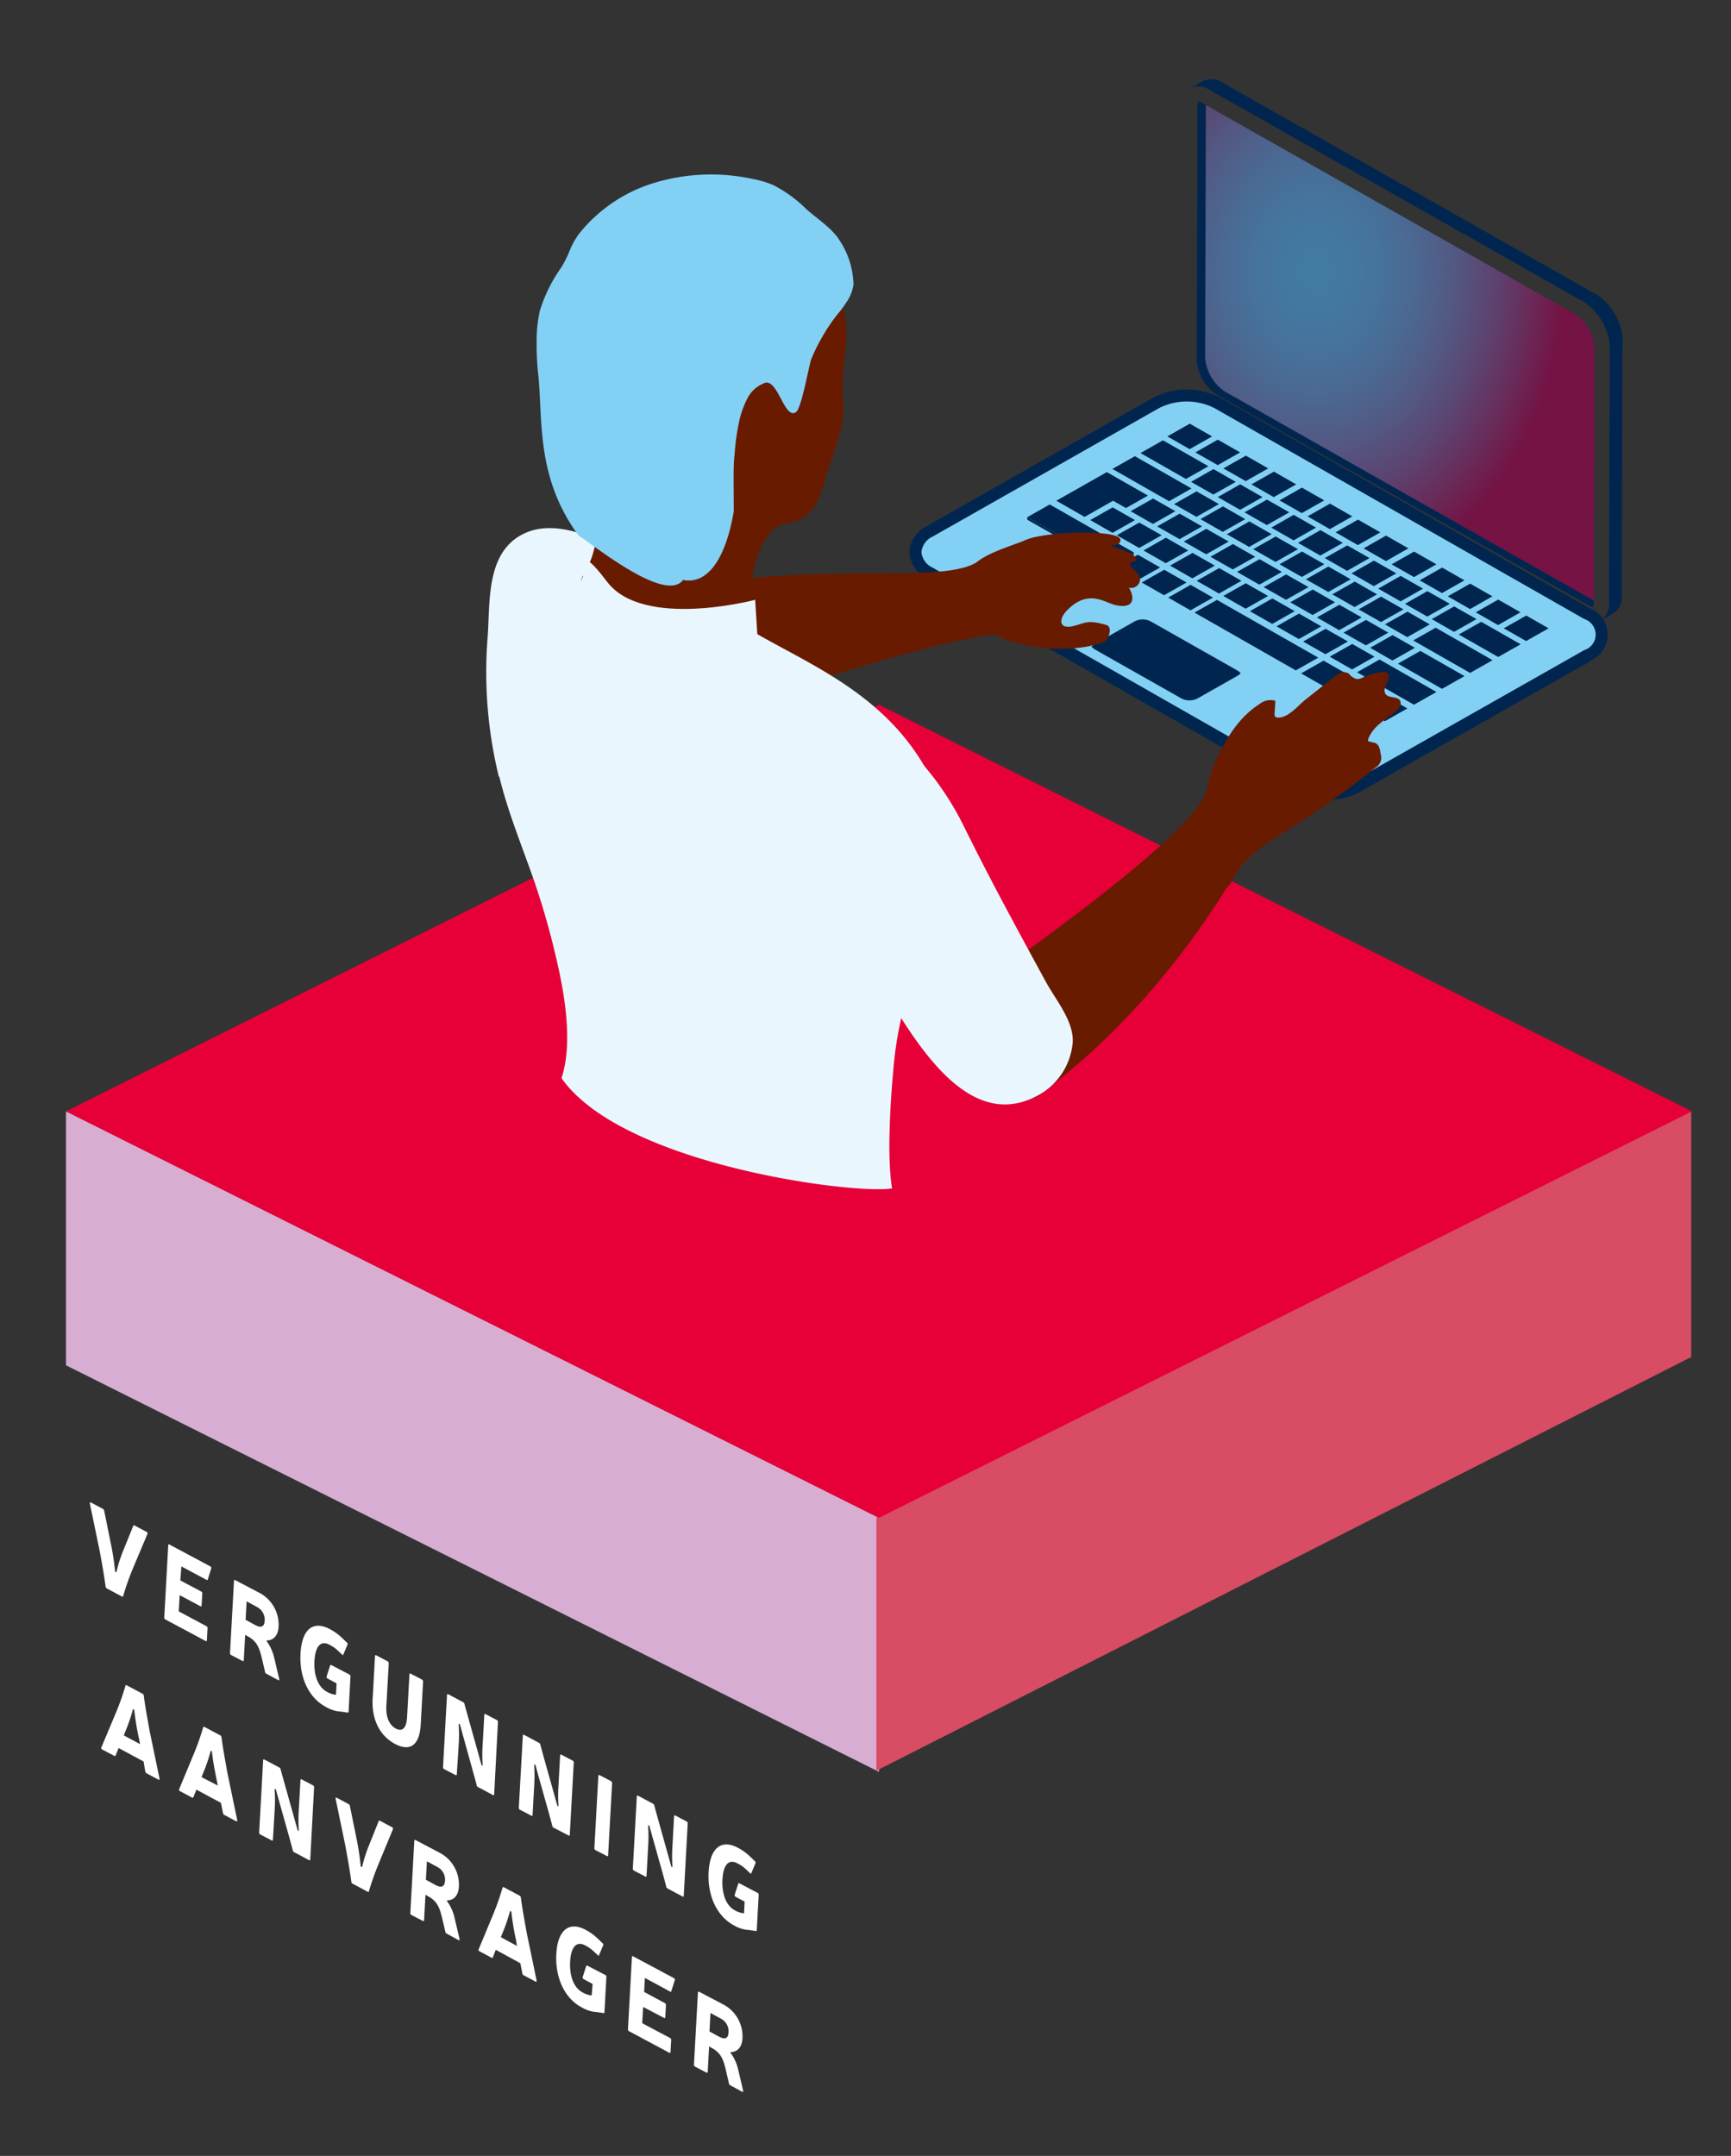 <svg xmlns="http://www.w3.org/2000/svg" xmlns:xlink="http://www.w3.org/1999/xlink" width="288" height="358.6" viewBox="0 0 288 358.6">
  <rect x="0" y="0" width="288" height="358.6" fill="#333333" stroke="none"/>
  <defs>
    <style>
      .cls-1, .cls-16 {
        fill: none;
      }

      .cls-2 {
        clip-path: url(#clip-path);
      }

      .cls-3 {
        fill: #d8add2;
      }

      .cls-4 {
        fill: #d84c64;
      }

      .cls-5 {
        fill: #e70038;
      }

      .cls-6 {
        fill: #002650;
      }

      .cls-7 {
        clip-path: url(#clip-path-3);
      }

      .cls-8 {
        clip-path: url(#clip-path-5);
      }

      .cls-9 {
        opacity: 0.5;
      }

      .cls-10 {
        clip-path: url(#clip-path-7);
      }

      .cls-11 {
        clip-path: url(#clip-path-8);
      }

      .cls-12 {
        fill: url(#Naamloos_verloop_43);
      }

      .cls-13 {
        clip-path: url(#clip-path-10);
      }

      .cls-14 {
        clip-path: url(#clip-path-12);
      }

      .cls-15 {
        fill: #83d0f5;
      }

      .cls-16 {
        stroke: #002650;
        stroke-miterlimit: 10;
        stroke-width: 2px;
      }

      .cls-17 {
        clip-path: url(#clip-path-15);
      }

      .cls-18 {
        fill: #691b00;
      }

      .cls-19 {
        fill: #eaf6fe;
      }

      .cls-20 {
        fill: #fff;
      }
    </style>
    <clipPath id="clip-path">
      <rect class="cls-1" x="-37.15" y="13.16" width="318.64" height="371.32"/>
    </clipPath>
    <clipPath id="clip-path-3">
      <path class="cls-1" d="M267.69,100.3a3.11,3.11,0,0,1-1.34,2.89l2.14-1.22a3.13,3.13,0,0,0,1.34-2.89Z"/>
    </clipPath>
    <clipPath id="clip-path-5">
      <path class="cls-1" d="M263.23,50.07a9.91,9.91,0,0,1,4.59,7.79L270,56.64a9.88,9.88,0,0,0-4.58-7.79Z"/>
    </clipPath>
    <clipPath id="clip-path-7">
      <rect class="cls-1" x="191.51" y="10.47" width="82.77" height="90.43"/>
    </clipPath>
    <clipPath id="clip-path-8">
      <path class="cls-1" d="M200.51,59.52a7.51,7.51,0,0,0,3.32,5.63L265.17,99.9l.12-42.05A7.48,7.48,0,0,0,262,52.22L200.63,17.47Z"/>
    </clipPath>
    <radialGradient id="Naamloos_verloop_43" data-name="Naamloos verloop 43" cx="3592.82" cy="3115.65" r="1" gradientTransform="matrix(41.21, 0, 0, -52.45, -147841.54, 163460.75)" gradientUnits="userSpaceOnUse">
      <stop offset="0" stop-color="#83d0f5"/>
      <stop offset="0.12" stop-color="#85cbf1"/>
      <stop offset="0.26" stop-color="#8cbee5"/>
      <stop offset="0.41" stop-color="#96a8d1"/>
      <stop offset="0.56" stop-color="#a589b4"/>
      <stop offset="0.71" stop-color="#b86190"/>
      <stop offset="0.86" stop-color="#d03164"/>
      <stop offset="1" stop-color="#e70038"/>
      <stop offset="1" stop-color="#e70038"/>
    </radialGradient>
    <clipPath id="clip-path-10">
      <path class="cls-1" d="M263.51,108.18v2.42a3.18,3.18,0,0,0,1.92-2.62v-2.43a3.2,3.2,0,0,1-1.92,2.63"/>
    </clipPath>
    <clipPath id="clip-path-12">
      <path class="cls-1" d="M216.7,129.5v2.43a10.3,10.3,0,0,0,9.17,0V129.5a10.29,10.29,0,0,1-9.18,0"/>
    </clipPath>
    <clipPath id="clip-path-15">
      <path class="cls-1" d="M136.78,116.94A3.75,3.75,0,0,0,139,120v-2.89a3.75,3.75,0,0,1-2.23-3.08Z"/>
    </clipPath>
  </defs>
  <title>02 Vergunning v2</title>
  <g id="Laag_1" data-name="Laag 1">
    <g class="cls-2">
      <polygon class="cls-3" points="10.98 184.85 10.98 227.1 146.24 294.72 146.24 252.47 10.98 184.85"/>
      <polygon class="cls-4" points="145.81 252.47 145.81 294.53 281.38 225.72 281.38 184.85 145.81 252.47"/>
      <polygon class="cls-5" points="10.98 184.85 146.24 252.47 281.49 184.85 146.24 117.22 10.98 184.85"/>
      <g class="cls-2">
        <path class="cls-6" d="M266.35,103.19l2.14-1.22a3.13,3.13,0,0,0,1.34-2.89l-2.14,1.22a3.11,3.11,0,0,1-1.34,2.89"/>
      </g>
      <g class="cls-7">
        <path class="cls-6" d="M261.55,247.18l.56-.33a.84.84,0,0,0,.36-.78l-.57.33a.87.87,0,0,1-.35.78"/>
      </g>
      <polygon class="cls-6" points="267.69 100.3 269.83 99.08 269.95 56.65 267.82 57.86 267.69 100.3"/>
      <polygon class="cls-6" points="263.24 50.07 265.37 48.85 203.46 13.78 201.32 15 263.24 50.07"/>
      <g class="cls-2">
        <path class="cls-6" d="M267.82,57.86,270,56.64a9.88,9.88,0,0,0-4.58-7.79l-2.13,1.22a9.9,9.9,0,0,1,4.58,7.79"/>
      </g>
      <g class="cls-8">
        <path class="cls-6" d="M261.93,234.94l.57-.33a2.45,2.45,0,0,0-.21-.92l-.57.33a2.12,2.12,0,0,1,.21.92"/>
        <path class="cls-6" d="M261.72,234l.57-.33a3.18,3.18,0,0,0-.41-.66l-.57.33a2.93,2.93,0,0,1,.41.66"/>
        <path class="cls-6" d="M261.31,233.36l.57-.33a2.19,2.19,0,0,0-.59-.52l-.57.33a2,2,0,0,1,.59.52"/>
      </g>
      <g class="cls-2">
        <path class="cls-6" d="M199.11,60a7.5,7.5,0,0,0,3.32,5.64l61.91,35.07a2.2,2.2,0,0,0,.72.28,2.34,2.34,0,0,0,.11-.72V99.9l.12-42.05A7.48,7.48,0,0,0,262,52.22L200.63,17.47l-.57-.33a2.17,2.17,0,0,0-.72-.27,2,2,0,0,0-.11.72Z"/>
        <g class="cls-9">
          <g class="cls-10">
            <g class="cls-11">
              <rect class="cls-12" x="200.51" y="17.47" width="64.79" height="82.43"/>
            </g>
          </g>
        </g>
      </g>
      <polygon class="cls-6" points="238.37 38.85 238.37 38.85 250.16 45.53 250.16 45.53 238.37 38.85"/>
      <path class="cls-6" d="M208.59,22h0l.89.5ZM265.2,89.65l0,10.25,0-10.25"/>
      <polygon class="cls-6" points="261.86 98.02 261.86 98.02 265.17 99.9 261.86 98.02"/>
      <g class="cls-2">
        <path class="cls-6" d="M200.18,13.47l-2.13,1.21a3.3,3.3,0,0,1,3.27.32l2.14-1.22a3.31,3.31,0,0,0-3.28-.31"/>
        <path class="cls-6" d="M265.44,108v-2.42a3.18,3.18,0,0,1-1.91,2.62v2.42a3.18,3.18,0,0,0,1.92-2.62"/>
      </g>
      <g class="cls-13">
        <path class="cls-6" d="M260.79,248.53v.65a.82.82,0,0,0,.5-.71v-.65a.87.87,0,0,1-.51.71"/>
      </g>
      <polygon class="cls-6" points="155.2 94.43 155.2 96.85 216.71 131.93 216.71 129.5 155.2 94.43"/>
      <polygon class="cls-6" points="225.88 129.5 225.88 131.93 263.52 110.6 263.51 108.18 225.88 129.5"/>
      <g class="cls-2">
        <path class="cls-6" d="M216.7,129.5v2.43a10.3,10.3,0,0,0,9.17,0V129.5a10.29,10.29,0,0,1-9.18,0"/>
      </g>
      <g class="cls-14">
        <path class="cls-6" d="M248.4,254.28v.66a2.4,2.4,0,0,0,1.24.29v-.65a2.5,2.5,0,0,1-1.24-.3"/>
        <path class="cls-6" d="M249.64,254.58v.65a2.44,2.44,0,0,0,1.19-.29v-.66a2.56,2.56,0,0,1-1.19.3"/>
      </g>
      <g class="cls-2">
        <path class="cls-15" d="M154.74,88.35a4.15,4.15,0,0,0-2.43,3.48,4.11,4.11,0,0,0,2.39,3.47l61.51,35.07a11.23,11.23,0,0,0,10.16,0L264,109.05a3.71,3.71,0,0,0,0-7L202.53,67a11.23,11.23,0,0,0-10.16,0Z"/>
        <path class="cls-16" d="M154.74,88.35a4.15,4.15,0,0,0-2.43,3.48,4.11,4.11,0,0,0,2.39,3.47l61.51,35.07a11.23,11.23,0,0,0,10.16,0L264,109.05a3.71,3.71,0,0,0,0-7L202.53,67a11.23,11.23,0,0,0-10.16,0Z"/>
      </g>
      <polygon class="cls-6" points="170.91 86.03 170.91 86.44 180.33 91.8 180.32 91.4 170.91 86.03"/>
      <polygon class="cls-6" points="180.32 91.4 180.33 91.8 184.07 89.68 184.07 89.28 180.32 91.4"/>
      <polygon class="cls-6" points="181.17 91.88 181.17 92.28 184.89 94.4 184.89 94 181.17 91.88"/>
      <polygon class="cls-6" points="184.89 94 184.89 94.4 188.63 92.28 188.63 91.88 184.89 94"/>
      <polygon class="cls-6" points="185.57 94.39 185.57 94.79 189.28 96.91 189.28 96.5 185.57 94.39"/>
      <polygon class="cls-6" points="220.18 114.12 220.18 114.53 223.92 112.41 223.92 112.01 220.18 114.12"/>
      <polygon class="cls-6" points="194.22 72.59 197.93 74.71 201.67 72.59 197.95 70.47 194.22 72.59"/>
      <polygon class="cls-6" points="198.88 75.25 202.6 77.37 206.33 75.25 202.62 73.13 198.88 75.25"/>
      <polygon class="cls-6" points="203.54 77.91 207.26 80.03 211 77.91 207.28 75.79 203.54 77.91"/>
      <polygon class="cls-6" points="208.21 80.57 211.92 82.69 215.66 80.57 211.95 78.45 208.21 80.57"/>
      <polygon class="cls-6" points="212.88 83.23 216.59 85.35 220.32 83.23 216.61 81.11 212.88 83.23"/>
      <polygon class="cls-6" points="217.54 85.89 221.26 88.01 224.99 85.89 221.28 83.77 217.54 85.89"/>
      <polygon class="cls-6" points="222.21 88.55 225.92 90.67 229.66 88.55 225.94 86.43 222.21 88.55"/>
      <polygon class="cls-6" points="226.87 91.21 230.59 93.33 234.32 91.21 230.61 89.09 226.87 91.21"/>
      <polygon class="cls-6" points="231.53 93.87 235.25 95.99 238.99 93.87 235.27 91.75 231.53 93.87"/>
      <polygon class="cls-6" points="236.2 96.53 239.91 98.65 243.65 96.53 239.94 94.41 236.2 96.53"/>
      <polygon class="cls-6" points="240.87 99.19 244.58 101.31 248.31 99.19 244.6 97.08 240.87 99.19"/>
      <polygon class="cls-6" points="245.53 101.85 249.24 103.97 252.98 101.85 249.27 99.73 245.53 101.85"/>
      <polygon class="cls-6" points="250.19 104.51 253.91 106.63 257.65 104.51 253.93 102.39 250.19 104.51"/>
      <polygon class="cls-6" points="189.75 75.36 197.31 79.67 201.05 77.55 193.49 73.24 189.75 75.36"/>
      <polygon class="cls-6" points="198.16 80.15 201.87 82.26 205.61 80.15 201.89 78.03 198.16 80.15"/>
      <polygon class="cls-6" points="202.61 82.68 206.32 84.8 210.06 82.69 206.34 80.56 202.61 82.68"/>
      <polygon class="cls-6" points="207.06 85.22 210.77 87.34 214.51 85.22 210.79 83.1 207.06 85.22"/>
      <polygon class="cls-6" points="211.51 87.76 215.22 89.88 218.96 87.76 215.24 85.64 211.51 87.76"/>
      <polygon class="cls-6" points="215.96 90.3 219.67 92.41 223.41 90.3 219.69 88.18 215.96 90.3"/>
      <polygon class="cls-6" points="220.41 92.83 224.12 94.95 227.86 92.83 224.15 90.72 220.41 92.83"/>
      <polygon class="cls-6" points="224.86 95.37 228.57 97.49 232.31 95.37 228.59 93.25 224.86 95.37"/>
      <polygon class="cls-6" points="229.31 97.91 233.02 100.03 236.76 97.91 233.04 95.79 229.31 97.91"/>
      <polygon class="cls-6" points="233.76 100.44 237.47 102.56 241.21 100.44 237.49 98.33 233.76 100.44"/>
      <polygon class="cls-6" points="238.21 102.98 241.92 105.1 245.66 102.98 241.94 100.87 238.21 102.98"/>
      <polygon class="cls-6" points="242.7 105.54 249.26 109.28 253 107.17 246.44 103.43 242.7 105.54"/>
      <polygon class="cls-6" points="185.08 78 194.5 83.37 198.24 81.25 188.82 75.88 185.08 78"/>
      <polygon class="cls-6" points="195.34 83.85 199.06 85.97 202.79 83.85 199.08 81.73 195.34 83.85"/>
      <polygon class="cls-6" points="199.73 86.35 203.44 88.47 207.18 86.35 203.47 84.23 199.73 86.35"/>
      <polygon class="cls-6" points="204.12 88.86 207.83 90.97 211.57 88.85 207.86 86.73 204.12 88.86"/>
      <polygon class="cls-6" points="208.5 91.35 212.22 93.47 215.95 91.35 212.24 89.24 208.5 91.35"/>
      <polygon class="cls-6" points="212.88 93.86 216.6 95.97 220.34 93.85 216.63 91.74 212.88 93.86"/>
      <polygon class="cls-6" points="217.27 96.36 220.99 98.47 224.72 96.35 221.01 94.24 217.27 96.36"/>
      <polygon class="cls-6" points="221.66 98.86 225.37 100.97 229.11 98.86 225.4 96.74 221.66 98.86"/>
      <polygon class="cls-6" points="226.04 101.36 229.76 103.47 233.5 101.36 229.78 99.24 226.04 101.36"/>
      <polygon class="cls-6" points="230.43 103.86 234.14 105.98 237.88 103.86 234.17 101.74 230.43 103.86"/>
      <polygon class="cls-6" points="235.12 106.53 244.59 111.93 248.33 109.81 238.86 104.41 235.12 106.53"/>
      <polygon class="cls-6" points="175.75 83.29 180.45 85.98 185.19 83.29 187.33 84.51 190.99 82.43 184.15 78.53 175.75 83.29"/>
      <polygon class="cls-6" points="188.11 85.03 191.82 87.15 195.56 85.03 191.84 82.92 188.11 85.03"/>
      <polygon class="cls-6" points="181.39 86.51 185.1 88.63 188.84 86.51 185.12 84.39 181.39 86.51"/>
      <polygon class="cls-6" points="170.91 86.03 180.32 91.4 184.07 89.28 174.65 83.91 170.91 86.03"/>
      <polygon class="cls-6" points="192.53 87.56 196.25 89.68 199.99 87.56 196.27 85.44 192.53 87.56"/>
      <polygon class="cls-6" points="196.96 90.08 200.68 92.2 204.42 90.08 200.7 87.96 196.96 90.08"/>
      <polygon class="cls-6" points="201.39 92.61 205.1 94.72 208.84 92.61 205.13 90.49 201.39 92.61"/>
      <polygon class="cls-6" points="205.81 95.13 209.53 97.25 213.27 95.13 209.56 93.01 205.81 95.13"/>
      <polygon class="cls-6" points="210.24 97.66 213.96 99.77 217.7 97.66 213.98 95.54 210.24 97.66"/>
      <polygon class="cls-6" points="214.67 100.18 218.39 102.3 222.12 100.18 218.41 98.06 214.67 100.18"/>
      <polygon class="cls-6" points="219.1 102.7 222.81 104.82 226.55 102.7 222.84 100.59 219.1 102.7"/>
      <polygon class="cls-6" points="223.53 105.23 227.25 107.35 230.98 105.23 227.27 103.11 223.53 105.23"/>
      <polygon class="cls-6" points="227.96 107.75 231.67 109.87 235.41 107.75 231.69 105.64 227.96 107.75"/>
      <polygon class="cls-6" points="232.58 110.39 239.92 114.58 243.66 112.46 236.32 108.27 232.58 110.39"/>
      <polygon class="cls-6" points="185.81 89.03 189.53 91.15 193.27 89.03 189.55 86.92 185.81 89.03"/>
      <polygon class="cls-6" points="190.25 91.56 193.96 93.68 197.7 91.56 193.98 89.44 190.25 91.56"/>
      <polygon class="cls-6" points="194.67 94.08 198.38 96.2 202.12 94.08 198.41 91.97 194.67 94.08"/>
      <polygon class="cls-6" points="199.1 96.61 202.81 98.73 206.55 96.61 202.84 94.49 199.1 96.61"/>
      <polygon class="cls-6" points="203.53 99.13 207.24 101.25 210.98 99.13 207.27 97.01 203.53 99.13"/>
      <polygon class="cls-6" points="207.95 101.66 211.67 103.78 215.41 101.66 211.69 99.54 207.95 101.66"/>
      <polygon class="cls-6" points="212.38 104.18 216.1 106.3 219.83 104.18 216.12 102.06 212.38 104.18"/>
      <polygon class="cls-6" points="216.81 106.71 220.52 108.82 224.26 106.7 220.55 104.59 216.81 106.71"/>
      <polygon class="cls-6" points="221.24 109.23 224.95 111.35 228.69 109.23 224.98 107.11 221.24 109.23"/>
      <polygon class="cls-6" points="225.78 111.82 235.25 117.22 238.99 115.1 229.52 109.7 225.78 111.82"/>
      <polygon class="cls-6" points="181.17 91.88 184.89 94 188.63 91.88 184.91 89.76 181.17 91.88"/>
      <polygon class="cls-6" points="185.57 94.39 189.28 96.5 193.02 94.39 189.31 92.27 185.57 94.39"/>
      <polygon class="cls-6" points="189.96 96.89 193.67 99.01 197.42 96.89 193.7 94.77 189.96 96.89"/>
      <polygon class="cls-6" points="194.36 99.4 198.07 101.52 201.81 99.4 198.09 97.28 194.36 99.4"/>
      <polygon class="cls-6" points="198.73 101.89 215.59 111.51 219.33 109.39 202.47 99.78 198.73 101.89"/>
      <polygon class="cls-6" points="216.47 112.01 220.18 114.12 223.92 112.01 220.21 109.89 216.47 112.01"/>
      <polygon class="cls-6" points="220.95 114.56 230.41 119.96 234.16 117.84 224.69 112.44 220.95 114.56"/>
      <g class="cls-2">
        <path class="cls-6" d="M181.58,107.56l.41.37,14.6,8.26a2.94,2.94,0,0,0,2.62,0l6.81-3.85.41-.36-.41-.37-14.6-8.27a2.92,2.92,0,0,0-2.61,0L182,107.2Z"/>
        <path class="cls-6" d="M136.77,114.05v2.89A3.75,3.75,0,0,0,139,120v-2.89a3.75,3.75,0,0,1-2.23-3.08"/>
      </g>
      <g class="cls-17">
        <polygon class="cls-6" points="213.13 278.2 213.14 278.85 213.19 279.09 213.18 278.43 213.13 278.2"/>
        <path class="cls-6" d="M213.18,278.43v.66a1.1,1.1,0,0,0,.45.46v-.65a1.05,1.05,0,0,1-.45-.47"/>
      </g>
      <g class="cls-2">
        <path class="cls-18" d="M170.48,89.87l.18-.06.56-.21c4.09-1.29,15.07-1.46,15.19.17s-3.74.36.12,1.63c1.7.55,3.61,1.69,1.81,2.11-.62.14-.52.42.77,1.69a1.45,1.45,0,0,1-1.29,2.54c.93,1.49,1.1,3.68-2.3,2.89-1.79-.42-4.47-2.72-8,.91-1.29,1.27-1.58,3.31,1.28,2.54,1.83-.49,2.25-1,5.21-.14,1.12.31.53,1.9,0,2.68-5.92,2.54-15.09.76-17.68-.66l-.79-.47a4.9,4.9,0,0,1-2.64-.59,7.63,7.63,0,0,1-2-3.18c-3.22-8.28,4.27-9.69,9.65-11.85"/>
        <path class="cls-18" d="M233,116.63c-.53-1.06-2.48-.22-2.65-1.69-.13-1,1.94-3.13-.4-3.17a9.89,9.89,0,0,0-3.38,1,1.6,1.6,0,0,1-1.56-.07l-.55-.61a1.43,1.43,0,0,0-1.36-.19,4.4,4.4,0,0,0-1.21.76c-1.62,1.29-3.26,2.57-4.88,3.87-1.19,1-2.84,3-4.52,2.82l-.37-.14-.07-.38c.05-.75.1-1.51.14-2.26a2.82,2.82,0,0,0-2.59.51c-3.7,2.34-5.85,6.2-7.56,10a14.39,14.39,0,0,0-1.15,3.91c-1.18,8.39-44.29,36.81-45.36,38.38-3.71,5.44,9.42,13.85,13.16,13.57s3.36,0,5.92-2.12c1.79-1.47,16.09-11.7,29.51-33.18,1.79-1.47.47-3.66,9.29-9.09a152.42,152.42,0,0,0,15.51-10.93,1.83,1.83,0,0,0,.81-2.12c-.12-.77-.25-1.94-1.32-2l-.78-.21,0-.33c.81-2.1,2.59-3.07,4.3-4.39.66-.52,1.39-1.31,1-2.05"/>
        <path class="cls-18" d="M162.17,93.71c-6.38,3.48-28-.33-46.52,4-11.66,2.76-18.4,8.57-16.11,16,.91,2.94,4.19,7.1,7.57,7.74,4.2.79,38.05-12.87,58.38-16,2.15-.33,5.7-4.53,6.81-6.3,1.77-2.82-10.13-5.48-10.13-5.48"/>
        <path class="cls-19" d="M83,129.21A73.24,73.24,0,0,1,81.13,106c.46-6-.43-14.92,6.91-17.6,3.88-1.42,9.23.08,12.5,2.28,1.07.72,5.29,3.16,6.29,3.68,6,3.1,11.72,6.55,17.43,10.08,10.55,6.52,27.42,11.94,33.21,31.61a28,28,0,0,1-2.3,21c-.86,1.58-2,2.9-2.7,4.56a39.42,39.42,0,0,0-1.94,5.36,61.83,61.83,0,0,0-1.9,11c-.49,5.24-1.08,14.51-.21,19.69-5.71,1.1-44.76-3.73-55-18.33,2-6,.43-14.51-1-20.47Q91,152.8,89,146.91c-1.72-5-3.73-9.91-5.2-15-.26-.91-.5-1.81-.73-2.72"/>
        <path class="cls-19" d="M160.36,137.43c-8-16.17-22.52-23.86-28.32-19.44-10.55,8-4.68,16.85,11.24,40.48,6,8.91,15.79,31.48,29.67,23.59a11.08,11.08,0,0,0,5.53-8.73c.16-3.53-2.83-7-4.49-10.05-4.66-8.55-9.33-17.11-13.63-25.85"/>
        <path class="cls-18" d="M99.68,79.93q-.17,3.6-.32,7.18a17,17,0,0,1-1,5.86c-.91,2.16-2.08,3.22-1.88,5.66a11.17,11.17,0,0,0,3.24,6.73,23.55,23.55,0,0,0,12.74,7,15.25,15.25,0,0,0,10-1.18c4.25-2.31,3-5.42,2.73-9.56-.32-4.43-.16-10,3.72-13.87Z"/>
        <path class="cls-18" d="M137.35,46.26a13.17,13.17,0,0,1,3.25,6.41c.77,4.66-.88,9.31-.31,14,.49,4.08-1.89,9.12-3,13.09-.69,2.51-1.59,5.29-3.93,6.5-1.4.72-3.11.75-4.46,1.57a27.4,27.4,0,0,0-2.21,1.85c-2.28,1.72-6.45.85-9,.51a28.32,28.32,0,0,1-7.88-1.87c-4.6-2.1-7.68-6.42-10.44-10.61-22.64-34.35,22.73-49.21,38-31.4"/>
        <path class="cls-18" d="M124.48,62.28c-4.21-.69-5.81,4.38-3.31,8.66a21.47,21.47,0,0,0,3.14,3.47c6.95,7.1,9.55.41,7.36-2-5.09-5.58-1.9-9.26-7.19-10.14"/>
        <path class="cls-18" d="M124.07,70.14c-.31-.46-3.59-3.52-.9-5.25.75-.47,1.41.37,1.4,1.32,0,.49-.18,1-.18,1.48l.14.83c.24.71,1.26,1.45.92,2.44s-1.2-.55-1.38-.82"/>
        <path class="cls-15" d="M94.77,41.72a12.75,12.75,0,0,1,1.57-2.83,25.42,25.42,0,0,1,11.46-8.13,32.52,32.52,0,0,1,17.39-1,16.75,16.75,0,0,1,3.41,1,21.78,21.78,0,0,1,5.53,4c1.85,1.66,4.39,3.24,5.65,5.37A13.84,13.84,0,0,1,142,47.33a6.82,6.82,0,0,1-1.21,3,16.67,16.67,0,0,1-1.5,2A32.15,32.15,0,0,0,135,59.68c-.43,1.08-1.61,8.23-2.58,8.88-1.89,1.28-3-5.56-5.16-4.87a5.31,5.31,0,0,0-2.91,2.57A15.82,15.82,0,0,0,123,70a38.72,38.72,0,0,0-.79,5.69c-.23,2-.13,4.31-.13,9.38-1.29,7.62-4.24,12.24-8.44,11.39-3,4.14-15.93-6.67-17.33-7.32C89,79.3,90.37,69.41,89.52,62a42.75,42.75,0,0,1-.23-5.06,22.14,22.14,0,0,1,.55-5.33,25.49,25.49,0,0,1,3.59-7.19,18.83,18.83,0,0,0,1.34-2.7"/>
      </g>
      <path class="cls-20" d="M22.11,260.89a47,47,0,0,0-1.62,4.58c0,.11-.11.14-.22.08l-2.5-1.34a.4.4,0,0,1-.2-.3c-.27-2-.61-3.93-1-6l-1.62-7.82c0-.18,0-.25.17-.18l2,1.07a.42.42,0,0,1,.21.29l1.09,5.39a41.68,41.68,0,0,1,.71,4.57c0,.25.23.36.27.15a23.07,23.07,0,0,1,1.15-3.58l1.62-4c.05-.1.12-.11.22-.06l2,1.07a.26.26,0,0,1,.14.34Z"/>
      <path class="cls-20" d="M33.49,264.73a.35.35,0,0,1,.17.32l-.12,2c0,.14-.08.19-.19.13l-3.46-1.85-.15,2.7,4.62,2.47a.34.34,0,0,1,.17.33l-.11,2c0,.14-.09.19-.2.13l-6.72-3.59a.35.35,0,0,1-.17-.33l.66-12c0-.14.09-.19.2-.13L35,260.55a.29.29,0,0,1,.14.35l-.56,1.8c0,.11-.11.15-.21.09l-4.19-2.24L30,262.88Z"/>
      <path class="cls-20" d="M43,264.86a6,6,0,0,1,3.35,5.73c-.09,1.6-1,2.25-1.84,2.26-.2,0-.19.12,0,.33a7.74,7.74,0,0,1,1.12,2.6l.83,3.5c0,.19,0,.26-.16.19l-2-1.08a.37.37,0,0,1-.2-.29l-.52-2.22c-.43-1.81-.83-2.89-2.4-3.73l-.39-.21-.23,4.21c0,.14-.09.19-.2.13l-1.92-1a.33.33,0,0,1-.17-.32l.66-12c0-.14.08-.2.2-.13Zm-.6,5.41c1.06.57,1.58.34,1.64-.7a2.39,2.39,0,0,0-1.17-2.21l-1.84-1-.17,3.07Z"/>
      <path class="cls-20" d="M58.14,278.53a.33.33,0,0,1,.17.33L58,284.69c0,.13-.05.19-.17.17l-1.34-.19-.17,0a5.75,5.75,0,0,1-2.12-.76C51.35,282.38,49.77,279,50,275s2.08-5.53,4.92-4A8.88,8.88,0,0,1,57,272.53l.72.69a.29.29,0,0,1,.1.34l-.69,1.63c0,.13-.12.14-.23,0l-.67-.62a5.72,5.72,0,0,0-1.44-1c-1.41-.75-2.33.24-2.47,2.69s.64,4.35,2,5.1a3.9,3.9,0,0,0,1.42.53l.16,0L56,280l-1.52-.81a.3.3,0,0,1-.14-.34l.58-1.8q.06-.16.21-.09Z"/>
      <path class="cls-20" d="M70,286.85c-.19,3.42-1.76,4.58-4.29,3.22s-3.9-4.08-3.71-7.5l.39-7.1c0-.14.08-.19.2-.13l1.91,1a.35.35,0,0,1,.18.33l-.4,7.1c-.1,1.82.48,3.16,1.57,3.75s1.78-.09,1.88-1.9l.39-7.11c0-.14.08-.19.19-.13l1.91,1a.35.35,0,0,1,.17.33Z"/>
      <path class="cls-20" d="M82.22,298.45c0,.14-.09.19-.2.13l-2.51-1.34a.37.37,0,0,1-.2-.29c-.18-.73-.41-1.54-.61-2.25L77,288.56c-.16-.56-.29-1.05-.44-1.6-.1-.32-.24-.29-.24-.06a25.88,25.88,0,0,1,0,3.29L76,295.13c0,.14-.09.19-.2.13l-1.92-1a.33.33,0,0,1-.17-.32l.66-12c0-.14.08-.19.2-.13l2.51,1.34a.37.37,0,0,1,.2.29c.19.74.43,1.55.62,2.25l1.74,6.2c.14.54.27,1,.43,1.55.09.34.25.32.23.05a23.59,23.59,0,0,1,0-3.25l.28-5c0-.14.08-.19.19-.13l1.91,1a.36.36,0,0,1,.17.33Z"/>
      <path class="cls-20" d="M94.8,305.18c0,.15-.08.2-.19.13L92.09,304a.4.4,0,0,1-.2-.29c-.18-.73-.41-1.54-.6-2.24l-1.73-6.15c-.15-.56-.29-1.05-.43-1.6-.1-.32-.25-.29-.25-.06a26,26,0,0,1,0,3.3l-.27,4.93c0,.14-.08.19-.19.13l-1.92-1a.35.35,0,0,1-.18-.33l.67-12c0-.14.08-.19.19-.13l2.51,1.34a.4.4,0,0,1,.21.29c.19.74.42,1.55.61,2.25l1.74,6.2c.14.55.28,1,.44,1.56.08.33.24.31.23.05a23.73,23.73,0,0,1,0-3.26l.27-5c0-.14.08-.19.2-.13l1.9,1a.32.32,0,0,1,.17.32Z"/>
      <path class="cls-20" d="M101.18,308.6c0,.14-.09.19-.2.13l-1.92-1a.35.35,0,0,1-.17-.33l.66-12c0-.14.08-.19.2-.13l1.92,1a.36.36,0,0,1,.17.33Z"/>
      <path class="cls-20" d="M113.76,315.33c0,.14-.08.19-.19.13l-2.52-1.35a.4.4,0,0,1-.2-.28c-.18-.73-.41-1.55-.6-2.25l-1.73-6.15c-.15-.56-.29-1-.43-1.59-.1-.33-.25-.3-.25-.06a25.89,25.89,0,0,1,0,3.29l-.27,4.94c0,.14-.08.19-.19.13l-1.92-1a.33.33,0,0,1-.17-.33l.66-12c0-.14.08-.19.19-.13l2.52,1.35a.4.4,0,0,1,.2.29c.19.73.42,1.55.62,2.25l1.73,6.19c.15.55.28,1,.44,1.56.08.33.24.31.23.05a23.73,23.73,0,0,1,0-3.26l.27-5c0-.14.09-.19.2-.13l1.9,1a.33.33,0,0,1,.17.33Z"/>
      <path class="cls-20" d="M126.06,314.86a.36.36,0,0,1,.17.33l-.32,5.84c0,.12,0,.19-.17.16L124.4,321l-.17,0a5.75,5.75,0,0,1-2.13-.75c-2.83-1.52-4.42-4.93-4.2-8.88s2.08-5.53,4.91-4a9,9,0,0,1,2.07,1.52l.72.69a.29.29,0,0,1,.09.35l-.68,1.63c0,.12-.12.13-.23,0l-.67-.63a5.69,5.69,0,0,0-1.44-1c-1.41-.76-2.34.23-2.47,2.68s.63,4.35,2,5.11a4.17,4.17,0,0,0,1.43.52l.16,0,.1-1.94-1.51-.8a.32.32,0,0,1-.14-.35l.58-1.8q.06-.17.21-.09Z"/>
      <path class="cls-20" d="M19.74,290.76,19.23,292c0,.1-.12.11-.22.06L17,291a.26.26,0,0,1-.14-.34L19.24,285a43.1,43.1,0,0,0,1.63-4.59c0-.11.11-.14.23-.08l2.62,1.4a.4.4,0,0,1,.2.31c.26,2,.63,3.94,1,6l1.62,7.8c0,.18,0,.26-.17.18l-2-1.06a.45.45,0,0,1-.2-.29L23.89,293Zm3.41-1.46a44,44,0,0,1-.8-4.75c0-.23-.2-.32-.26-.13a27.81,27.81,0,0,1-1.26,3.64l-.23.6,2.71,1.45Z"/>
      <path class="cls-20" d="M32.68,297.68l-.51,1.26c-.05.1-.12.11-.22.06l-2-1.07a.26.26,0,0,1-.14-.34l2.36-5.67a43.1,43.1,0,0,0,1.63-4.59c0-.11.11-.14.22-.08l2.63,1.4a.4.4,0,0,1,.2.31c.26,2,.63,3.94,1,6l1.62,7.8c0,.18,0,.26-.17.18l-2-1.06a.42.42,0,0,1-.2-.29l-.34-1.71Zm3.4-1.46c-.33-1.61-.69-3.51-.8-4.75,0-.23-.2-.32-.25-.13A29.37,29.37,0,0,1,33.77,295l-.24.6L36.24,297Z"/>
      <path class="cls-20" d="M51.62,309.28c0,.15-.08.2-.2.13l-2.51-1.34a.37.37,0,0,1-.2-.29c-.18-.73-.41-1.54-.6-2.24l-1.73-6.15c-.16-.56-.29-1.05-.44-1.6-.09-.32-.24-.29-.24-.06a26,26,0,0,1,0,3.3L45.41,306c0,.14-.08.19-.2.13l-1.92-1a.35.35,0,0,1-.17-.33l.66-12c0-.14.09-.19.2-.13l2.51,1.34a.39.39,0,0,1,.2.29c.19.74.43,1.55.62,2.25l1.74,6.2c.14.54.28,1,.44,1.56.08.33.24.31.22.05a25.43,25.43,0,0,1,0-3.26l.28-5c0-.14.08-.19.19-.13l1.91,1a.33.33,0,0,1,.17.32Z"/>
      <path class="cls-20" d="M63,310a45.35,45.35,0,0,0-1.62,4.58c0,.11-.11.14-.22.08l-2.5-1.34a.35.35,0,0,1-.2-.3c-.27-2-.62-3.92-1-6l-1.62-7.82c0-.18,0-.25.17-.18l2,1.07a.38.38,0,0,1,.2.29l1.1,5.39A45.08,45.08,0,0,1,60,310.3c0,.25.23.36.27.15a23.41,23.41,0,0,1,1.15-3.58L63,302.93a.15.15,0,0,1,.23-.07l2,1.07a.27.27,0,0,1,.14.35Z"/>
      <path class="cls-20" d="M73,308.1a6,6,0,0,1,3.35,5.73c-.09,1.6-1,2.25-1.84,2.26-.2,0-.19.12,0,.33a7.36,7.36,0,0,1,1.12,2.6l.83,3.5c0,.18,0,.26-.16.19l-2-1.09a.35.35,0,0,1-.2-.28l-.52-2.22c-.43-1.81-.83-2.9-2.4-3.73l-.39-.22-.23,4.22c0,.14-.09.19-.2.13l-1.92-1a.34.34,0,0,1-.17-.33l.66-12c0-.14.08-.19.2-.13Zm-.6,5.41c1.06.57,1.58.34,1.64-.7a2.35,2.35,0,0,0-1.17-2.21l-1.84-1-.17,3.07Z"/>
      <path class="cls-20" d="M82.48,324.32,82,325.58c0,.1-.12.11-.22.06l-2-1.07a.26.26,0,0,1-.14-.34L82,318.56A43.1,43.1,0,0,0,83.61,314c0-.11.11-.14.23-.08l2.62,1.4a.4.4,0,0,1,.2.31c.26,2,.63,3.95,1,6l1.62,7.8c0,.18,0,.26-.17.18l-2-1.06a.38.38,0,0,1-.2-.29l-.34-1.71Zm3.41-1.46a44,44,0,0,1-.8-4.75c0-.23-.2-.32-.26-.13a27.31,27.31,0,0,1-1.26,3.64l-.24.6L86,323.67Z"/>
      <path class="cls-20" d="M100.72,328.51a.33.33,0,0,1,.17.33l-.32,5.83c0,.13,0,.19-.16.17l-1.34-.19-.18,0a5.94,5.94,0,0,1-2.12-.76c-2.84-1.52-4.42-4.92-4.21-8.87s2.08-5.53,4.92-4a8.88,8.88,0,0,1,2.06,1.52l.72.69a.29.29,0,0,1,.1.34l-.69,1.63c0,.13-.12.14-.23,0l-.66-.62a5.83,5.83,0,0,0-1.44-1c-1.42-.75-2.34.24-2.48,2.69s.64,4.35,2,5.1a4.17,4.17,0,0,0,1.42.53l.16,0L98.6,330l-1.51-.81a.29.29,0,0,1-.14-.35l.57-1.79q.06-.17.21-.09Z"/>
      <path class="cls-20" d="M110.63,333.19a.36.36,0,0,1,.17.33l-.11,2c0,.14-.08.19-.2.13L107,333.83l-.15,2.7L111.5,339a.32.32,0,0,1,.17.32l-.11,2c0,.14-.08.19-.19.13l-6.72-3.59a.35.35,0,0,1-.17-.33l.66-12c0-.14.08-.19.19-.13l6.79,3.63a.31.31,0,0,1,.15.35l-.57,1.8a.13.13,0,0,1-.21.09L107.3,329l-.13,2.33Z"/>
      <path class="cls-20" d="M120.18,333.33a6,6,0,0,1,3.35,5.73c-.09,1.6-1,2.25-1.84,2.26-.21,0-.2.12,0,.33a7.57,7.57,0,0,1,1.13,2.6l.82,3.5c0,.19,0,.26-.15.19l-2-1.09a.4.4,0,0,1-.2-.28l-.52-2.22c-.42-1.81-.83-2.9-2.39-3.73l-.4-.22-.23,4.22c0,.14-.08.19-.2.13l-1.92-1a.35.35,0,0,1-.17-.32l.66-12c0-.14.09-.19.2-.13Zm-.6,5.41c1.06.57,1.58.34,1.63-.7a2.35,2.35,0,0,0-1.17-2.21l-1.83-1-.17,3.07Z"/>
      <g class="cls-2">
        <path class="cls-19" d="M125.64,99.77s-18.63,4.94-24.63-3-4-.91-4-.91l-1.82,3.9S102,111,109.93,112.84C129,117.22,126,105.47,126,105.47Z"/>
      </g>
    </g>
  </g>
</svg>

